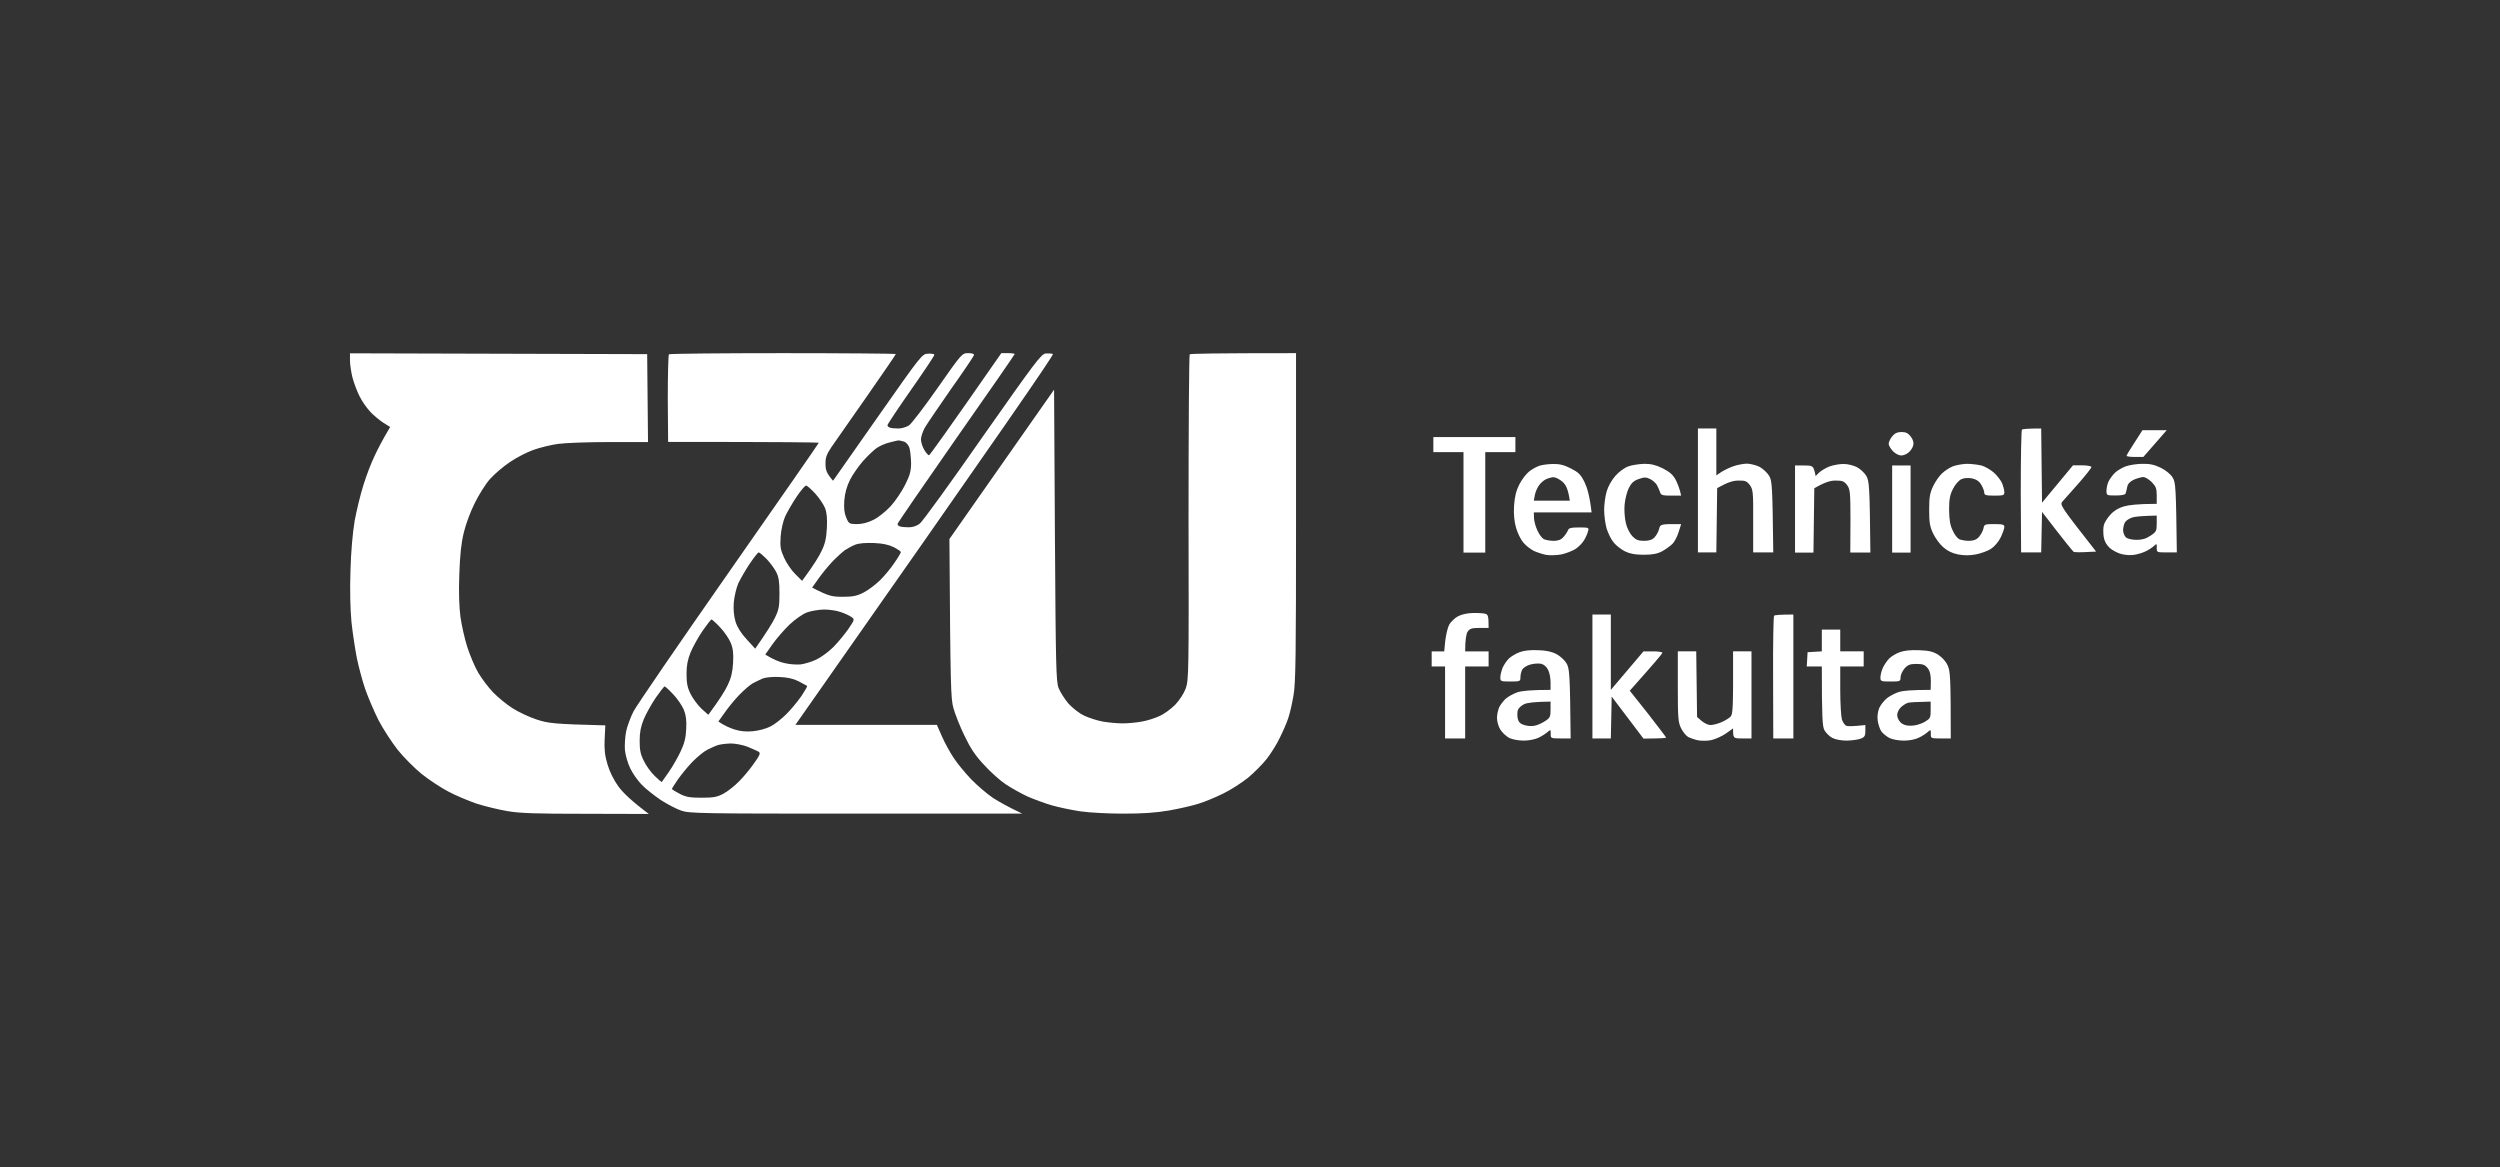<svg xmlns="http://www.w3.org/2000/svg" viewBox="0 0 1493 697" width="1493" height="697"><rect x="0" y="0" width="1493" height="697" fill="#333333" stroke="none"/><style>.a{fill:#fff}</style><path fill-rule="evenodd" class="a" d="m209 215.2c0 2.4 0.7 7 1.5 10.3 0.9 3.3 2.8 8.4 4.3 11.3 1.5 3 4.4 7.1 6.5 9.3 2 2.1 5.5 5 7.7 6.4l4 2.5c-4.8 8.1-7.6 13.6-9.4 17.5-1.9 3.9-4.8 11.5-6.5 17-1.8 5.5-4.1 15.2-5.3 21.5-1.2 7.3-2.2 18.3-2.5 30-0.4 11.5-0.1 23 0.6 30.5 0.7 6.6 2.2 16.3 3.2 21.5 1.1 5.2 3.3 13.6 5 18.5 1.7 4.9 5.3 13.3 7.9 18.5 2.7 5.2 7.9 13.2 11.5 17.8 3.6 4.5 10.1 11 14.4 14.5 4.3 3.4 11.4 8.1 15.8 10.4 4.3 2.3 11.9 5.5 16.8 7.2 4.9 1.6 13.3 3.6 18.5 4.5 7.5 1.3 17.4 1.6 47 1.6l37.5 0.1c-10.5-7.8-15.6-12.9-18.1-16.3-2.9-4-5.3-8.9-6.6-13.3-1.6-5.4-2-8.9-1.7-15.1l0.4-8.2c-30.9-0.8-34-1.2-41-3.5-4.4-1.4-10.9-4.5-14.5-6.8-3.6-2.3-8.8-6.6-11.5-9.4-2.8-2.9-6.7-8.1-8.8-11.6-2.1-3.5-5-10.5-6.6-15.4-1.6-4.9-3.4-13.1-4.1-18-0.8-5.8-1.1-14.9-0.7-25.5 0.4-11.8 1.2-18.9 2.7-25 1.1-4.7 4-12.6 6.5-17.5 2.4-4.9 6.5-11.5 9.2-14.5 2.7-3 8.1-7.6 11.9-10.1 3.8-2.6 10-5.8 13.9-7.2 3.9-1.4 10.5-3 14.7-3.6 4.3-0.6 18.2-1.1 30.8-1.1h23l-0.5-52.5-177.5-0.5zm190.5-3.6c-0.4 0.4-0.7 12.3-0.7 26.5l0.2 25.8c69.8 0 90 0.3 90 0.5 0 0.3-24.2 35.1-53.7 77.3-29.5 42.2-55.2 79.7-57 83.2-1.8 3.6-3.8 9-4.4 12-0.6 3.1-0.9 8-0.7 11 0.3 3.1 1.7 7.9 3.2 11 1.5 3.1 4.6 7.5 6.9 9.8 2.3 2.4 7.4 6.4 11.2 9 3.9 2.5 9.4 5.4 12.3 6.4 4.9 1.7 11.3 1.8 104.5 1.8h99.2c-8.5-4-13.9-7.1-17.5-9.4-3.6-2.4-9.5-7.5-13.1-11.2-3.6-3.8-8.4-9.6-10.5-12.9-2.2-3.3-5.3-9-6.9-12.7l-3-6.8h-84.5c127.4-181.6 154.6-221.2 153.8-221.5-0.7-0.3-2.6-0.4-4.3-0.3-2.7 0.3-6.1 4.8-37.7 49.8-19 27.3-35.9 50.6-37.5 51.8-1.8 1.4-4.2 2.2-6.5 2.2-2.1 0-4.5-0.2-5.3-0.5-0.8-0.2-1.5-0.9-1.5-1.5 0-0.5 15.8-23.5 35-51 19.3-27.5 35-50.2 35-50.5 0-0.2-1.8-0.5-4-0.5h-4c-32.9 47.3-42.8 61-43.2 61-0.5 0-1.7-1.4-2.8-3.2-1.1-1.8-2-4.6-2-6.3 0-1.6 1.1-4.8 2.3-7 1.3-2.2 8.3-12.5 15.6-23 7.4-10.4 13.5-19.5 13.7-20.2 0.3-0.8-0.8-1.3-3.3-1.3-3.8 0-3.8 0-18.3 20.7-8 11.4-15.7 21.5-17.2 22.5-1.6 1-4.4 1.8-6.3 1.8-1.9 0-4.2-0.2-5-0.5-0.8-0.2-1.5-0.9-1.5-1.5 0-0.5 6.3-10 14-21 7.7-11 14-20.4 14-21 0-0.5-1.7-0.8-3.7-0.7-3.7 0.2-3.9 0.5-30.3 38.1l-26.5 37.8c-3.9-4.5-4.5-6.4-4.5-9.9-0.1-3.9 0.6-5.8 3.6-10.3 2.1-3 11.6-16.6 21.1-30.2 9.5-13.6 17.3-25 17.3-25.3 0-0.2-30.3-0.5-67.3-0.5-37.1 0-67.7 0.3-68.2 0.7zm131.5 52.7c2.5-0.7 5-1.2 5.5-1.3 0.6 0 2 0.3 3.3 0.7 1.3 0.4 2.7 2 3.3 3.7 0.5 1.7 0.9 5.7 1 9 0 4.9-0.7 7.4-3.5 13-1.9 3.9-5.8 9.7-8.7 12.9-3.1 3.3-7.6 6.9-10.4 8.2-3.2 1.6-6.7 2.5-9.7 2.5-4.6-0.1-4.9-0.2-6.4-3.8-1.2-2.7-1.5-5.6-1.2-10.3 0.4-4.5 1.4-8.3 3.5-12.5 1.7-3.3 5.3-8.4 7.9-11.3 2.7-3 6.3-6.4 7.9-7.5 1.7-1.2 5-2.7 7.5-3.3zm-55.3 32.4c2.5-3.7 5-6.7 5.7-6.7 0.6 0 3 2.1 5.4 4.7 2.4 2.6 5 6.5 5.9 8.7 1.1 2.9 1.4 6.3 1.1 12-0.3 6-1.1 9.5-3.1 13.5-1.4 3.1-4.6 8.4-11.7 18l-4.2-4.2c-2.3-2.3-5.3-6.7-6.6-9.8-2.1-4.6-2.4-6.5-2-12.5 0.3-4.1 1.4-9 2.7-12 1.3-2.7 4.3-8 6.8-11.7zm35.3 28.5c2.1-0.8 6.5-1.1 11-0.9 5.2 0.2 8.8 1 11.8 2.5 2.3 1.2 4.2 2.5 4.2 2.9 0 0.4-1.6 3.2-3.7 6.2-2 3.1-5.9 7.8-8.7 10.6-2.8 2.7-7.3 6.1-10.1 7.5-4 2-6.5 2.4-12.5 2.4-6.2 0-8.4-0.5-18-5.5l3.7-5.2c2-2.9 5.7-7.4 8.2-10.1 2.5-2.6 6-5.8 7.6-7 1.7-1.1 4.6-2.7 6.5-3.4zm-63.3 11.5c2.5-3.7 4.9-6.8 5.4-6.8 0.5 0 2.6 1.8 4.7 3.9 2 2.1 4.6 5.6 5.7 7.7 1.6 3.1 2 5.9 2 12.9 0 7.8-0.4 9.8-2.7 14.5-1.5 3.1-4.8 8.5-11.8 18.5l-5-5.5c-3.3-3.5-5.7-7.3-6.7-10.5-1-3.3-1.4-7.1-1.1-11.5 0.3-3.5 1.5-8.7 2.7-11.5 1.3-2.7 4.3-8 6.8-11.7zm34.3 29c2.5-0.9 7-1.6 10-1.7 3 0 7.5 0.6 10 1.5 2.5 0.8 5.4 2.2 6.5 3 2 1.4 1.9 1.5-1.9 7.2-2.2 3.1-6.2 8-9 10.8-2.8 2.8-7.3 6.1-10.1 7.4-2.7 1.3-7 2.6-9.5 2.9-2.5 0.2-6.7-0.1-9.5-0.8-2.7-0.6-6.5-2-11.5-5.1l4.3-6.1c2.3-3.3 6.9-8.6 10.2-11.8 3.5-3.3 7.9-6.3 10.5-7.3zm-62.4 11c2.6-3.7 5-6.8 5.3-6.8 0.3 0 2.7 2.1 5.2 4.8 2.5 2.6 5.3 6.8 6.3 9.2 1.4 3.4 1.7 6.4 1.4 12-0.3 5.4-1.2 9.1-3.1 13-1.4 3.1-4.6 8.4-11.7 18l-4.1-3.7c-2.2-2.1-5.1-6-6.5-8.8-1.9-3.8-2.4-6.5-2.4-12 0-5.1 0.7-8.6 2.5-13 1.4-3.3 4.6-9 7.1-12.7zm35.9 28.5c1.7-0.7 6-1.1 10-0.9 4.8 0.2 8.4 1 11.5 2.6 2.5 1.3 4.7 2.5 5 2.7 0.3 0.2-1.3 2.9-3.4 6.1-2.2 3.2-6.2 8-9 10.8-2.8 2.8-7.1 6.2-9.6 7.4-2.5 1.3-7.1 2.5-10.5 2.8-4 0.4-7.6 0-11-1.1-2.7-0.9-6-2.3-9.5-4.7l3.7-5.2c2-2.9 5.9-7.7 8.7-10.6 2.8-2.9 6.5-6.1 8.1-7 1.7-0.9 4.4-2.2 6-2.9zm-63.9 11.5c2.6-3.7 5-6.8 5.3-6.8 0.3 0 2.7 2.1 5.2 4.8 2.5 2.6 5.3 6.8 6.3 9.2 1.3 3.3 1.7 6.5 1.4 11.5-0.2 5.2-1.1 8.7-3.4 13.5-1.7 3.6-4.8 9-6.9 12-2.1 3.1-4 5.8-4.2 6-0.2 0.3-2.1-1.3-4.3-3.5-2.3-2.2-5.2-6.2-6.5-9-2-3.9-2.5-6.5-2.5-12 0-5.1 0.7-8.6 2.5-13 1.4-3.3 4.6-9 7.1-12.7zm37.4 28.2c1.4-0.4 4.6-0.8 7.3-0.9 2.6 0 7.1 0.8 10 1.9 2.8 1.2 5.9 2.5 6.7 3 1.3 0.8 0.9 1.9-2.5 6.7-2.2 3.2-6.2 8.1-9 10.9-2.7 2.8-7 6.2-9.5 7.5-3.7 2-5.9 2.4-13 2.4-7 0-9.3-0.4-13-2.3-2.5-1.3-4.6-2.6-4.7-2.8-0.2-0.2 1.4-2.7 3.4-5.6 2-2.9 5.9-7.7 8.7-10.6 2.8-2.9 6.9-6.3 9.1-7.4 2.2-1.1 5.1-2.4 6.5-2.8zm281.5-233.3c-0.4 0.4-0.7 44.3-0.7 97.5 0.2 93.6 0.1 97-1.7 102.1-1.1 3-3.8 7.1-6.3 9.7-2.4 2.4-6.5 5.5-9.3 6.7-2.7 1.3-7.5 2.8-10.5 3.3-3 0.6-8.2 1.1-11.5 1.1-3.3 0-8.7-0.5-12-1.1-3.3-0.6-8.2-2.2-11-3.5-2.8-1.3-6.8-4.4-9.3-7.1-2.3-2.7-5-6.9-6-9.4-1.5-4-1.7-12.5-2.2-91.3l-0.5-86.9-62.5 89.2c0.6 88.9 0.8 95.3 2.4 101 1 3.6 3.9 11 6.6 16.5 3.6 7.5 6.5 11.9 11.7 17.4 3.7 4.1 9.5 9.3 12.8 11.5 3.3 2.2 9.2 5.5 13 7.3 3.9 1.7 10.4 4.1 14.5 5.3 4.1 1.2 11.8 2.8 17 3.6 5.4 0.8 16.6 1.4 25.8 1.4 11.6 0 19.4-0.5 27.5-1.9 6.1-1.1 14.1-2.9 17.7-4.1 3.6-1.1 10.1-3.8 14.5-6 4.4-2.1 11-6.4 14.8-9.4 3.7-3.1 8.7-8.1 11.2-11.3 2.5-3.2 6.1-8.9 7.9-12.8 1.9-3.8 4.2-9.1 5-11.7 0.9-2.6 2.3-8.7 3.1-13.5 1.3-7.4 1.5-23.8 1.5-106.5v-97.8c-48.6 0-63 0.3-63.5 0.7zm559 66.9c-2.2 0.8-5 2.5-6.3 3.7-1.3 1.2-3 3.5-3.8 5-0.8 1.5-1.4 4.1-1.4 5.7 0 3 0.1 3 5.5 3 3.5 0 5.7-0.4 5.9-1.2 0.3-0.7 0.7-2.5 1-4 0.4-1.9 1.7-3.2 4.1-4.3 1.9-0.8 4.4-1.5 5.5-1.5 1.1 0 3.4 1.4 5 3 2.5 2.6 3 3.8 3 8v5c-11.2 0-16.7 0.7-19.5 1.5q-5 1.4-8.2 5c-1.8 1.9-3.6 4.8-3.9 6.3-0.4 1.5-0.4 4.5-0.1 6.7 0.4 2.8 1.6 4.9 3.6 6.8 1.7 1.5 4.9 3.2 7.1 3.7 2.2 0.6 5.7 0.8 7.8 0.4 2-0.3 5.1-1.3 6.7-2.1 1.7-0.8 3.8-2.2 4.8-3.1 1.7-1.6 1.8-1.5 1.7 1.1 0 2.7 0.1 2.7 6 2.7h6c-0.5-39.4-0.7-41.8-2.5-44.7-1.2-2-4-4.3-7-5.8-3.7-1.8-6.5-2.5-11-2.4-3.3 0-7.8 0.7-10 1.5zm4 30.5c1.7-0.5 5.6-0.9 14.5-1.1v4.8c0 4.3-0.3 5-3.7 7.2-2.6 1.8-5 2.5-8.3 2.5-2.7 0-5.4-0.6-6.4-1.5-0.9-0.8-1.7-2.8-1.7-4.5 0.1-1.6 0.6-3.8 1.3-4.7 0.7-1 2.7-2.2 4.3-2.7zm-259.5-16.1v37h11l0.5-38.4c6.6-3.7 9.7-4.5 12.8-4.5 4-0.1 5 0.4 6.7 2.7 1.9 2.5 2.1 4.2 2 21.5v18.7h12c-0.5-40.4-0.7-42.8-2.5-45.8-1.1-1.8-3.7-4.2-5.7-5.3-2.1-1-5.5-1.9-7.5-1.9-2.1 0-5.8 0.7-8.3 1.6-2.5 0.9-5.7 2.5-7.2 3.5l-2.8 1.9v-28h-11zm193.5-36.3c-0.4 0.4-0.7 17-0.7 37l0.2 36.3h12l0.5-24.2c14 18.2 18.5 23.7 19 23.9 0.6 0.2 3.8 0.3 7.2 0.1l6.1-0.3c-21.7-27.7-21.8-28-20-30 1-1.1 5.3-5.9 9.5-10.7 4.2-4.8 7.7-9.2 7.7-9.8 0-0.5-2.5-1-5.5-1h-5.5l-18.5 22.3-0.5-44.3c-8.3 0-11 0.3-11.5 0.7zm67.3 7.6c-2.6 4-4.8 7.6-4.8 8 0 0.4 2.3 0.7 5 0.7h5l14-16h-14.5zm-144.8-3.6c-1.2 1.5-2.1 3.5-2.1 4.5 0.1 1.1 1.3 3 2.6 4.4 1.4 1.4 3.5 2.5 4.8 2.5 1.2 0.1 3.2-0.7 4.4-1.7 1.3-1 2.5-2.9 2.9-4.3 0.4-1.7-0.1-3.4-1.5-5.3-1.6-2-2.9-2.7-5.5-2.7-2.5 0-4 0.7-5.6 2.6zm-274 4.9v4.5h18v60h13v-60h18v-9h-49zm63.5 12.6c-1.6 0.5-4.4 2-6.2 3.4-1.8 1.4-4.5 4.9-5.9 7.7-2 3.9-2.8 7.3-3.2 12.8-0.3 5.2 0.1 9.3 1.2 13.2 0.9 3.2 2.9 7.2 4.4 8.9 1.5 1.8 4.3 3.9 6.2 4.9 2 0.9 5.3 2 7.5 2.4 2.2 0.4 6.3 0.2 9-0.3 2.8-0.6 6.6-2.1 8.5-3.3 1.9-1.3 4.2-3.7 5.1-5.3 1-1.7 2-4 2.3-5.3 0.6-2.1 0.4-2.2-5.4-2.2-4.8 0-6.1 0.3-6.6 1.7-0.4 1-1.6 2.8-2.8 4.1-1.4 1.6-3.2 2.2-5.8 2.2-2.1 0-4.7-0.5-5.8-1-1.1-0.6-2.9-2.9-3.9-5.3-1.1-2.3-2-5.7-2-7.5l-0.1-3.2h34.5c-1.1-9.8-2.7-14.9-4.2-18-2.3-4.7-3.6-5.9-8.3-8.3-3.9-2-6.8-2.7-10.5-2.6-2.7 0-6.3 0.5-8 1zm3.6 8.2c1.4-0.7 3.4-1.3 4.7-1.3 1.2 0 3.6 1.2 5.3 2.7 2.1 1.9 3.3 4.1 4.4 11.3h-21.5l0.6-3.3c0.3-1.7 1.4-4.3 2.4-5.7 0.9-1.4 2.8-3.1 4.1-3.7zm49.4-7.8c-2.3 0.8-5.6 3.2-7.8 5.7-2.2 2.5-4.4 6.4-5.2 9.3-0.8 2.7-1.5 7.7-1.5 11 0 3.3 0.7 8.4 1.5 11.2 0.9 2.9 2.8 6.7 4.3 8.4 1.5 1.8 4.5 4.1 6.7 5.2 2.9 1.4 6 2 11 2 5.1 0 8.1-0.5 11-2 2.2-1.2 5-3.2 6.3-4.5 1.2-1.2 2.9-4.4 3.7-7.1l1.5-4.7c-12.3-0.1-12.5 0-13.2 3-0.4 1.6-1.7 3.9-2.8 5-1.3 1.4-3.3 2-6.2 2-3.4 0-4.8-0.6-6.9-2.7-1.5-1.6-3.3-5-3.9-7.8-0.7-2.8-1.1-7.7-0.8-11 0.3-3.3 1.4-7.8 2.5-10 1.5-3 3-4.4 5.9-5.4 3.4-1.2 4.4-1.2 6.9 0 1.6 0.8 3.5 2.5 4.2 3.9 0.7 1.4 1.5 3.3 1.8 4.2 0.4 1.5 1.7 1.8 6.5 1.8h6c-0.9-4.3-2.2-7.3-3.3-9.5-1.6-3-3.6-4.7-7.7-6.8-4.1-2-6.9-2.7-11-2.7-3 0.1-7.3 0.7-9.5 1.5zm120 0.1c-2.2 0.9-4.9 2.5-6.1 3.6l-2.1 2.1c-1.3-6.2-1.4-6.3-6.8-6.3h-5.5v52h11l0.5-38.4c6.6-3.8 9.7-4.6 12.8-4.6 4 0 5 0.4 6.8 2.7 1.8 2.6 2 4.2 2 21.5l-0.1 18.8h12c-0.4-40.5-0.7-42.8-2.5-45.9-1.1-1.8-3.7-4.2-5.7-5.2-2.1-1-5.7-1.9-8-1.8-2.4 0-6.1 0.7-8.3 1.5zm73.5 0c-1.9 0.8-4.8 2.7-6.3 4.2-1.6 1.5-4 4.9-5.3 7.7-1.9 4.1-2.3 6.6-2.3 14 0 7.3 0.4 9.9 2.3 14 1.3 2.7 4 6.5 6 8.2 2.4 2.2 5.4 3.7 8.9 4.4 3.7 0.7 6.9 0.7 10.7 0 3.1-0.6 7.1-2.1 9-3.3 2-1.3 4.6-4.3 5.8-6.8 1.2-2.5 2.2-5.3 2.2-6.3 0-1.4-0.9-1.7-6-1.7-5.7 0-6 0.1-6.5 2.7-0.4 1.6-1.6 3.8-2.8 5.1-1.5 1.6-3.3 2.2-5.9 2.2-2.1 0-4.7-0.5-5.8-1-1.1-0.6-2.9-2.9-3.9-5.3-1.5-3-2-6.4-2.1-12.2 0-6.4 0.5-8.9 2.3-12.5 1.3-2.6 3.4-5 5-5.8 1.7-0.8 4.1-0.9 6.4-0.5 2.6 0.6 4.3 1.7 5.5 3.8 1 1.6 1.8 3.8 1.8 4.7 0 1.5 1 1.8 6 1.8 5.4 0 6-0.2 6-2 0-1.1-0.6-3.5-1.3-5.3-0.7-1.7-3-4.7-5-6.5-2-1.7-5.4-3.7-7.4-4.2-2.1-0.5-6-1-8.8-1-2.7 0.1-6.5 0.8-8.5 1.6zm-36 25.4v26h11v-52h-11zm-259.2 64c-2.1 1.1-4.5 3.5-5.4 5.2-0.9 1.8-1.9 6.1-2.3 9.6l-0.6 6.2h-7.5v9h8v43h12v-43h14v-9h-14c0-7.4 0.7-10.5 1.5-11.8 1.3-1.8 2.4-2.2 7-2.2h5.5c0-7.3-0.3-8.1-2.2-8.5-1.3-0.3-4.5-0.5-7.3-0.4-2.9 0-6.5 0.8-8.7 1.9zm80.2 36v37h11l0.5-25 19 25.1c10.5-0.1 13.5-0.3 13.5-0.6 0-0.3-4.9-6.7-10.8-14.3l-10.9-13.7c14.9-16.7 19.3-22 19.5-22.6 0.1-0.5-2.4-0.9-5.5-0.9h-5.8l-19.5 23v-45h-11zm108.5-36.3c-0.4 0.3-0.7 17-0.6 37l0.1 36.3h12v-74c-8.2 0-11 0.3-11.5 0.7zm28.5 14.8v6.5l-8.5 0.5-0.5 8.5h9c0 31.1 0.4 35.7 1.5 38 0.9 1.6 3 3.8 4.8 4.7 2 1 5.3 1.6 8.7 1.6 3.1-0.1 6.8-0.6 8.3-1.2 2.3-0.9 2.7-1.7 2.7-4.6v-3.5c-7.3 0.8-10.3 0.8-11.2 0.5-1-0.3-2.2-2-2.8-3.8-0.5-1.7-1-9.6-1-17.5v-14.2h14v-9h-14v-13h-11zm-180.5 7c-2.2 0.8-5 2.5-6.3 3.7-1.4 1.3-3 3.8-3.8 5.5-0.7 1.8-1.4 4.4-1.4 5.8 0 2.4 0.3 2.5 6 2.5 5.8 0 6-0.1 6-2.5 0-1.4 0.5-3.4 1-4.5 0.6-1.1 2.7-2.5 4.8-3.1 2-0.6 5-0.8 6.5-0.5 1.7 0.4 3.3 1.7 4.2 3.6 0.9 1.6 1.5 5 1.5 7.5v4.5c-12.2 0-17.3 0.6-20 1.5-2.4 0.9-5.5 2.6-6.8 3.8-1.3 1.2-3 3.4-3.8 4.9-0.7 1.6-1.4 4.5-1.4 6.5 0 2.1 0.9 5.3 2 7 1.1 1.8 3.5 4 5.3 5 1.9 0.9 5.5 1.6 8.7 1.6 3.2 0 7-0.8 9-1.8 2-1 4.3-2.5 5.3-3.4 1.7-1.5 1.8-1.4 1.8 1.1-0.1 2.7 0 2.8 5.9 2.8h6c-0.4-39.4-0.7-41.8-2.5-44.9-1.1-1.9-3.8-4.3-6-5.5-2.7-1.4-6.2-2.2-11-2.3-4.4-0.2-8.4 0.2-11 1.2zm2.8 31c1.8-0.8 6-1.4 15.7-1.5v4.7c0 4.3-0.3 5-3.2 6.9-1.8 1.2-4.6 2.5-6.3 2.8-1.6 0.4-4.4 0.2-6.2-0.4-2.4-0.7-3.4-1.8-3.9-3.8-0.3-1.5-0.3-3.7 0-5 0.4-1.2 2.1-2.9 3.9-3.7zm224.2-31c-2.2 0.8-5 2.5-6.2 3.7-1.3 1.3-3 3.8-3.8 5.5-0.8 1.8-1.5 4.4-1.5 5.8 0 2.4 0.3 2.5 6 2.5 5.8 0 6-0.1 6-2.5 0-1.4 1.1-3.7 2.4-5.3 2-2.2 3.3-2.7 7.1-2.7 3.8 0 5.1 0.5 6.7 2.5 1.4 1.8 1.9 4 1.9 7.7l-0.1 5.3c-11.2 0-16.3 0.5-18.5 1.1-2.2 0.6-5.5 2.3-7.4 3.7-1.9 1.5-4.1 4.3-4.9 6.2-0.8 2.2-1.2 5-0.8 7.5 0.3 2.2 1.3 5 2.1 6.2 0.9 1.3 3 3 4.8 4 1.8 0.9 5.6 1.6 8.7 1.6 3.3 0 6.9-0.7 9-1.8 2-0.9 4.3-2.5 5.3-3.4 1.7-1.5 1.8-1.4 1.8 1.1-0.1 2.7 0 2.8 5.9 2.8h6c0-36.5-0.3-40.1-1.8-43.5-1.1-2.5-3.3-4.9-5.7-6.5-3.1-1.9-5.6-2.5-11.5-2.7-4.9-0.2-8.8 0.2-11.5 1.2zm5 30.2c1.1-0.3 4.6-0.5 13.5-0.7v5c0 4.7-0.2 5.1-3.7 7.2-2.2 1.2-5.5 2.2-7.9 2.2-2.8 0.1-4.8-0.5-6.3-1.9-1.2-1.1-2.1-3.1-2.1-4.5 0-1.4 1-3.5 2.3-4.7 1.2-1.1 3.1-2.3 4.2-2.6zm-137.5-9.7c0 19 0.2 21.4 2 25 1.1 2.2 3 4.5 4.3 5.2 1.2 0.6 3.8 1.5 5.7 1.9 2 0.4 5.6 0.4 8-0.1 2.5-0.6 6.4-2.3 8.8-4l4.2-3c0 6 0.1 6 5.5 6h5.5v-52h-11c0.1 35.5-0.1 37.7-1.7 39.2-1 0.9-3.5 2.4-5.5 3.2-2.1 0.9-4.9 1.6-6.3 1.6-1.3 0-3.7-1.1-5.2-2.4l-2.8-2.4-0.5-39.2h-11z"></path></svg>